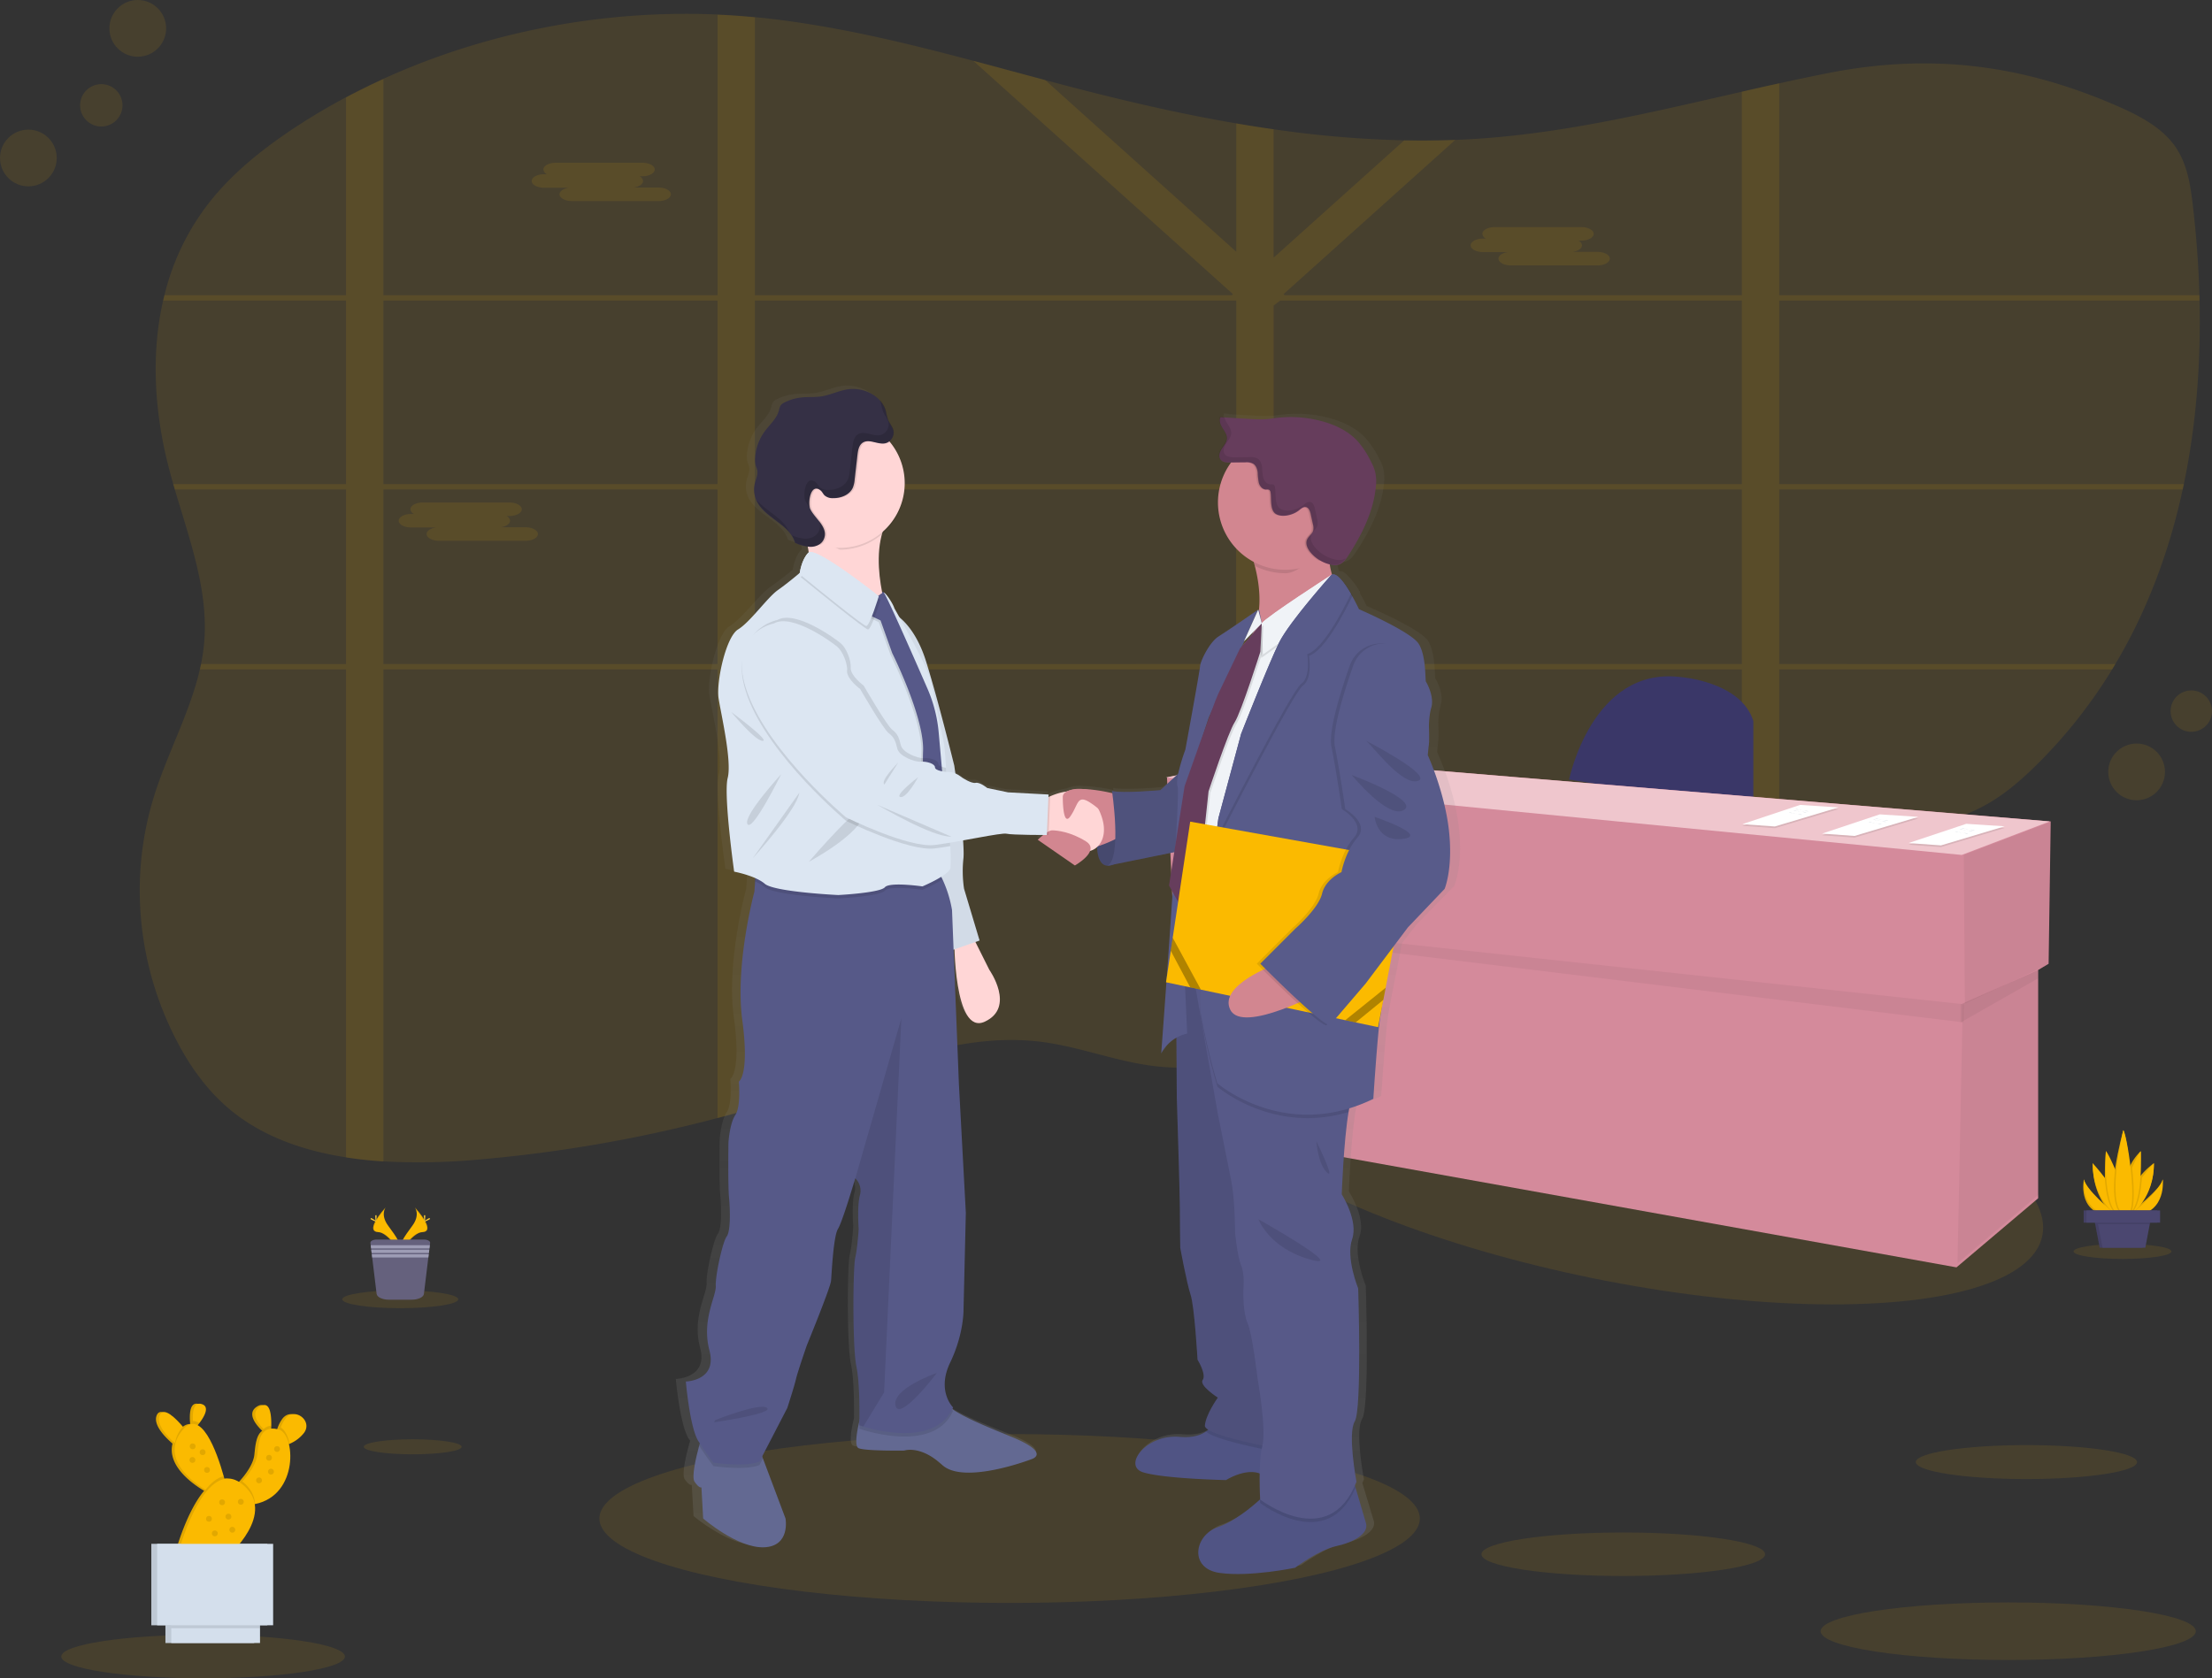 <svg id="44ab1b28-df60-43dd-96f3-344df6392e15" data-name="Layer 1" xmlns="http://www.w3.org/2000/svg" xmlns:xlink="http://www.w3.org/1999/xlink" width="1091.78" height="828.58" viewBox="0 0 1091.78 828.58"><rect x="0" y="0" width="1091.78" height="828.58" fill="#333333" stroke="none"/><defs><linearGradient id="c6e87aad-8151-4bb2-867f-5915ddeef7a8" x1="581.24" y1="811.56" x2="581.24" y2="226.06" gradientUnits="userSpaceOnUse"><stop offset="0" stop-color="gray" stop-opacity="0.25"/><stop offset="0.54" stop-color="gray" stop-opacity="0.12"/><stop offset="1" stop-color="gray" stop-opacity="0.1"/></linearGradient></defs><title>business deal</title><path d="M1132,274.72c-.19.89-.37,1.78-.58,2.66-6.56,30.25-17.28,59.4-33.22,86.17-.53.89-1.06,1.78-1.6,2.67a247.62,247.62,0,0,1-37.45,47.27c-7.94,7.84-16.6,15.29-26.9,20.66-14.43,7.54-31.3,10.6-47.88,13.1-17.22,2.61-34.68,4.79-52.09,7.14Q923,455.62,913.83,457c-16.82,2.49-33.52,5.37-49.82,9.19-20.15,4.71-39.68,10.88-58.13,19.56q-2.21,1-4.37,2.12c-1.44.72-2.89,1.45-4.31,2.19s-2.82,1.48-4.21,2.24c-.72.39-1.44.78-2.15,1.19s-1.41.77-2.1,1.17c-2.08,1.16-4.12,2.35-6.16,3.55l-.08.05c-1.35.79-2.68,1.6-4,2.41-7.54,4.58-14.92,9.36-22.3,14.17l-4.64,3-7.19,4.65c-1.4.91-2.83,1.82-4.24,2.72-1,.66-2,1.32-3.09,2-5.24,3.3-10.55,6.54-16,9.63-1.29.74-2.59,1.48-3.9,2.2a221.65,221.65,0,0,1-34.42,15.52l-.16.06a157,157,0,0,1-18.28,5.16c-3.57.78-7.15,1.42-10.77,1.91a115.46,115.46,0,0,1-29.2.41c-19.07-2.21-36.94-9.53-56-12-39.24-5-77.35,11.11-114.25,23.73q-13.61,4.65-27.42,8.71c-6.12,1.81-12.26,3.52-18.45,5.17A694.23,694.23,0,0,1,292.49,608a325.86,325.86,0,0,1-49.15,1.09c-6.23-.38-12.39-1-18.44-2-20.7-3.2-40-9.91-55.58-22.2-12.76-10.09-21.89-23.24-28.84-37a161.46,161.46,0,0,1-14.91-44.54c-.38-2.11-.72-4.23-1-6.35q-.75-5.44-1.12-10.94a156.59,156.59,0,0,1,6.88-57.85c6.6-20.92,17.6-41,22.44-62.08q.3-1.34.57-2.67a92.43,92.43,0,0,0,1.47-9.69c2.47-25.9-7-51.15-14.43-76.48-.26-.88-.52-1.77-.77-2.66q-1.2-4.22-2.3-8.43c-6.88-26.78-8.79-55.45-2.66-82.18.19-.89.42-1.78.64-2.66a120.32,120.32,0,0,1,22.62-46.33c11.48-14.4,26.55-26.39,42.65-36.92q11.77-7.7,24.34-14.39,9-4.8,18.44-9.09c50.45-23,108-34.23,164.91-31.75,3,.13,6,.29,9,.51s6.28.48,9.42.77C463.33,47.72,499,56.31,534.42,65.7c11.87,3.15,23.72,6.38,35.56,9.55,5.27,1.4,10.53,2.8,15.8,4.16,25.81,6.67,52,12.71,78.52,17.22q9.21,1.59,18.44,2.9A528.2,528.2,0,0,0,747.23,105q12.59.25,25.19-.22,6.36-.23,12.73-.69C829,101,871.38,90.66,913.83,81q9.21-2.1,18.45-4.14c8.08-1.78,16.16-3.5,24.28-5.09,50.53-9.93,95.57-4.22,142.55,16.27,10.68,4.65,21.35,10.27,27.89,19s8.18,19.45,9.4,29.8c1.73,14.74,2.86,29.67,3.29,44.68,0,.88,0,1.77.06,2.66C1140.43,214.5,1138.17,245.11,1132,274.72Z" transform="translate(-54.11 -35.71)" fill="#fbba00" opacity="0.1"/><path d="M796.82,363.55h-3.3v1.18l0,1.49h3.74Zm-37.43,0a.17.17,0,0,0,0,.07c-.09.73-.19,1.46-.29,2.2l0,.2,0,.2H787.7v-.16l2-2.51Zm-76.65,0V277.38h32.9c-.35-.23-.71-.47-1.08-.69l-.48-.31-.62-.38c-.36-.21-.72-.42-1.1-.62s-.61-.34-.93-.51l-.22-.12-.05,0H682.74V270l-.77.3-.81.38-.06,0-.17.09-.51.27-.51.27c-.5.27-1,.57-1.5.88l-.48.32-1,.64c-1.29.86-2.56,1.76-3.87,2.6-.33.21-.66.42-1,.61-.71.42-1.44.82-2.19,1.18-.32.16-.63.3-1,.43l-.54.21-.5.17h0a23.42,23.42,0,0,1-3.6.94v84.24H614.9c0,.1.07.18.1.28.27.8.54,1.59.8,2.39h48.5v92.36q.38,0,.75,0l.87.05,1.57.09L670,459l1.15.11,1.25.13h.19l2.21.27.47.06,1.07.15,1.53.22h0l3.67-.16h0l.5.09c.2,0,.41.06.62.1V366.22H759l0-.2,0-.2c.1-.74.2-1.47.29-2.2a.17.17,0,0,1,0-.07Zm114.08,0h-3.3v1.18l0,1.49h3.74Zm-39.49,0c-.12.89-.23,1.78-.35,2.67h31.89l2.17-2.67Zm-74.59,0V277.38h32.9c-.35-.23-.71-.47-1.08-.69l-.48-.31-.62-.38c-.36-.21-.72-.42-1.1-.62s-.61-.34-.93-.51l-.22-.12-.07,0h-28.4V270l-.77.3-.81.38-.06,0-.17.09-.51.27-.51.27c-.5.27-1,.57-1.5.88l-.48.32-1,.64c-1.29.86-2.56,1.76-3.87,2.6-.33.21-.66.42-1,.61-.71.42-1.44.82-2.19,1.18-.32.16-.63.3-1,.43l-.54.21-.5.17h0a23.42,23.42,0,0,1-3.6.94v84.24H614.9c0,.1.07.18.1.28.27.79.55,1.59.81,2.39H664.3v92.35l.75,0,.87.05,1.57.09L670,459l1.15.11,1.25.13h.19l2.21.27.47.06,1.07.15,1.53.22h0l3.67-.16h0l.5.09c.2,0,.41.06.62.1V366.22H757c.12-.89.23-1.78.35-2.67ZM932.28,184.11h207.47c0-.89,0-1.78-.06-2.66H932.28V76.83q-9.24,2-18.45,4.14V181.45H688.19l-.57-.51.86-.76h0l83.93-75.42q-12.6.48-25.19.22l-64.49,57.94V99.53q-9.24-1.31-18.44-2.9V160L570,75.25c-11.84-3.17-23.69-6.4-35.56-9.55L662.67,180.94l-.57.51H426.7V44.25q-4.71-.44-9.42-.77c-3-.22-6-.38-9-.51V181.45H243.34V74.72Q234,79,224.9,83.81v97.64H135.29c-.22.88-.45,1.77-.64,2.66H224.9v90.61H139.61c.25.89.51,1.78.77,2.66H224.9v86.17H153.34q-.27,1.33-.57,2.67H224.9V607.15c6,.93,12.21,1.58,18.44,2V366.22H408.25V587.75c6.19-1.65,12.33-3.36,18.45-5.17V366.22H664.3V559.77a157,157,0,0,0,18.28-5.16l.16-.06V366.22H913.83V457q9.2-1.35,18.45-2.59V366.22H1096.6c.54-.89,1.07-1.78,1.6-2.67H932.28V277.38h199.14c.21-.88.39-1.77.58-2.66H932.28Zm-688.94,0H408.25v90.61H243.34Zm0,179.44V277.38H408.25v86.17ZM426.7,184.11H664.3v90.61H426.7Zm0,179.44V277.38H664.3v86.17Zm487.13,0H682.74V277.38H913.83Zm0-88.83H682.74V186.54l3.24-2.43H913.83ZM759.39,363.55a.17.17,0,0,0,0,.07c-.09.73-.19,1.46-.29,2.2l0,.2,0,.2H787.7v-.16l2-2.51Zm37.43,0h-3.3v1.18l0,1.49h3.74Zm-114.08,0V277.38h32.9c-.35-.23-.71-.47-1.08-.69l-.48-.31-.62-.38c-.36-.21-.72-.42-1.1-.62s-.61-.34-.93-.51l-.22-.12-.05,0H682.74V270l-.77.3-.81.38-.06,0-.17.09-.51.27-.51.27c-.5.27-1,.57-1.5.88l-.48.32-1,.64c-1.29.86-2.56,1.76-3.87,2.6-.33.21-.66.42-1,.61-.71.42-1.44.82-2.19,1.18-.32.16-.63.3-1,.43l-.54.21-.5.17h0a23.42,23.42,0,0,1-3.6.94v84.24H614.9c0,.1.07.18.1.28.27.8.54,1.59.8,2.39h48.5v92.36q.38,0,.75,0l.87.05,1.57.09L670,459l1.15.11,1.25.13h.19l2.21.27.47.06,1.07.15,1.53.22h0l3.67-.16h0l.5.09c.2,0,.41.06.62.1V366.22H759l0-.2,0-.2c.1-.74.2-1.47.29-2.2a.17.17,0,0,1,0-.07Z" transform="translate(-54.11 -35.71)" fill="#fbba00" opacity="0.1"/><path d="M322.63,121.73h1.43a2.9,2.9,0,0,1-1.75-2.33h0c0-1.84,2.75-3.34,6.11-3.34h42.76c3.36,0,6.1,1.5,6.1,3.34h0c0,1.83-2.74,3.34-6.1,3.34h-1.43a2.87,2.87,0,0,1,1.75,2.32c0,1.57-2,2.89-4.67,3.24h12.31c3.35,0,6.1,1.5,6.1,3.34s-2.75,3.34-6.1,3.34H336.37c-3.35,0-6.1-1.51-6.1-3.34,0-1.57,2-2.88,4.67-3.24H322.63c-3.36,0-6.1-1.5-6.1-3.34S319.27,121.73,322.63,121.73Z" transform="translate(-54.11 -35.71)" fill="#fbba00" opacity="0.1"/><path d="M786.07,153.5h1.43a2.9,2.9,0,0,1-1.74-2.33h0c0-1.84,2.74-3.34,6.1-3.34h42.76c3.36,0,6.11,1.5,6.11,3.34h0c0,1.83-2.75,3.33-6.11,3.33H833.2a2.9,2.9,0,0,1,1.74,2.33c0,1.57-2,2.89-4.67,3.24h12.31c3.36,0,6.1,1.5,6.1,3.34s-2.74,3.34-6.1,3.34H799.82c-3.36,0-6.11-1.51-6.11-3.34,0-1.57,2-2.89,4.67-3.24H786.07c-3.35,0-6.1-1.5-6.1-3.34S782.72,153.5,786.07,153.5Z" transform="translate(-54.11 -35.71)" fill="#fbba00" opacity="0.1"/><path d="M257,289.46h1.42a2.89,2.89,0,0,1-1.74-2.33h0c0-1.83,2.75-3.34,6.1-3.34h42.77c3.35,0,6.1,1.51,6.1,3.34h0c0,1.84-2.75,3.34-6.1,3.34h-1.43a2.86,2.86,0,0,1,1.74,2.32c0,1.57-2,2.89-4.67,3.24h12.31c3.36,0,6.11,1.51,6.11,3.34s-2.75,3.34-6.11,3.34H270.78c-3.36,0-6.1-1.5-6.1-3.34,0-1.56,2-2.88,4.67-3.24H257c-3.36,0-6.11-1.5-6.11-3.34S253.68,289.46,257,289.46Z" transform="translate(-54.11 -35.71)" fill="#fbba00" opacity="0.1"/><ellipse cx="852.65" cy="602.96" rx="64.96" ry="213.77" transform="translate(37.13 1281.96) rotate(-78.45)" fill="#fbba00" opacity="0.1"/><path d="M828.56,420.59s11.37-55.81,54.78-50.64c0,0,30,2.06,36.17,21.7v43.41Z" transform="translate(-54.11 -35.71)" fill="#3a3768"/><polygon points="1012.18 405.56 625.61 373.51 576 383.85 579.1 453.1 582.48 453.51 586.33 557.5 965.66 625.71 1005.98 591.6 1005.98 478.87 1011.14 475.84 1012.18 405.56" fill="#d48a9b"/><polygon points="1012.7 405.56 1011.66 475.84 969.8 495.48 969.28 422.09 1012.7 405.56" opacity="0.05"/><polygon points="1005.98 478.94 1006.49 589.54 966.18 623.65 968.77 495.48 1005.98 478.94" opacity="0.05"/><polygon points="583 457.65 969.08 504.76 969.28 495.82 582.71 454.13 583 457.65" opacity="0.05"/><polygon points="1005.98 483 1005.98 478.94 967.73 495.82 967.73 504.78 1005.98 483" opacity="0.05"/><polygon points="575.48 383.85 625.09 373.51 1011.66 405.56 968.25 422.09 575.48 383.85" fill="#efc6cd"/><polygon points="970.48 407.55 989.45 408.79 958.01 418.2 942 417.05 970.48 407.55" opacity="0.1"/><polygon points="970.48 406.72 989.45 407.96 958.01 417.38 942 416.22 970.48 406.72" fill="#fff"/><path d="M1022.32,444.56c.75-.32,1.54.29,2.34.44.46.09.93,0,1.39.09.93.12,1.85.74,2.74.43" transform="translate(-54.11 -35.71)" fill="#d3dae1"/><path d="M1021.34,445.13c.74-.32,1.54.28,2.34.44.46.08.93,0,1.39.08.93.13,1.85.75,2.74.44" transform="translate(-54.11 -35.71)" fill="#d3dae1"/><path d="M1019.08,446.27c.75-.32,1.55.28,2.35.43.45.09.93,0,1.38.09.94.13,1.86.75,2.74.43" transform="translate(-54.11 -35.71)" fill="#d3dae1"/><polygon points="888.48 398.21 907.45 399.46 876.01 408.87 860 407.71 888.48 398.21" opacity="0.1"/><polygon points="888.48 397.39 907.45 398.63 876.01 408.04 860 406.89 888.48 397.39" fill="#fff"/><path d="M940.32,435.23c.75-.32,1.54.28,2.34.44.46.08.93,0,1.39.08.93.13,1.85.75,2.74.44" transform="translate(-54.11 -35.71)" fill="#d3dae1"/><path d="M939.34,435.8c.74-.32,1.54.28,2.34.43.46.09.93,0,1.39.09.93.13,1.85.75,2.74.43" transform="translate(-54.11 -35.71)" fill="#d3dae1"/><path d="M937.08,436.93c.75-.32,1.55.29,2.35.44.45.09.93,0,1.38.09.94.12,1.86.75,2.74.43" transform="translate(-54.11 -35.71)" fill="#d3dae1"/><polygon points="927.81 402.88 946.79 404.12 915.35 413.54 899.33 412.38 927.81 402.88" opacity="0.1"/><polygon points="927.81 402.06 946.79 403.3 915.35 412.71 899.33 411.55 927.81 402.06" fill="#fff"/><path d="M979.65,439.9c.75-.32,1.55.28,2.35.43.45.09.92,0,1.38.09.93.12,1.86.75,2.74.43" transform="translate(-54.11 -35.71)" fill="#d3dae1"/><path d="M978.67,440.46c.75-.32,1.55.29,2.35.44.45.09.92,0,1.38.09.93.12,1.86.75,2.74.43" transform="translate(-54.11 -35.71)" fill="#d3dae1"/><path d="M976.42,441.6c.74-.32,1.54.28,2.34.44.46.08.93,0,1.39.08.93.13,1.85.75,2.74.44" transform="translate(-54.11 -35.71)" fill="#d3dae1"/><ellipse cx="498.32" cy="749.7" rx="202.48" ry="41.68" fill="#fbba00" opacity="0.1"/><path d="M774.16,444.09C772,425.11,763.45,407,763.45,407l.65-6.4s.14-3.2-.07-8a36.4,36.4,0,0,1,1.17-8.88c1.75-5.55-2.19-12.37-2.63-13s.22-12.8-3.72-18.77-30.18-17.07-30.18-17.07-1.41-2.95-3.4-6.4l.18-.35a37.6,37.6,0,0,0-6-8.09c-1.61-1.72-3.16-2.7-4.41-2.22a36,36,0,0,1-1.16-5.07c.26.07.53.14.79.19a8.16,8.16,0,0,0,3.3.08c2.44-.55,4.06-2.74,5.42-4.8,6.78-10.3,12.62-21.6,13.81-33.79a21.48,21.48,0,0,0-.35-7.46,25.17,25.17,0,0,0-2.34-5.45,43.8,43.8,0,0,0-6.6-9.73c-4.67-4.92-11.11-7.93-17.73-9.71a61.38,61.38,0,0,0-22.9-1.71c-2,.23-4,.56-6,.69a62.32,62.32,0,0,1-7.61-.13l-13.09-.76-.06-.2-2.18-.13c-.86,1.71,0,3.74,1.07,5.34s2.3,3.27,2.21,5.16-1.46,3.41-2.53,5-1.88,3.67-.81,5.23a3,3,0,0,0,.53.58c1.13,1.17,3.1,1.3,4.81,1.28h.3a32.57,32.57,0,0,0-6.63,19.72,33.16,33.16,0,0,0,18.09,29.38c.19.65.38,1.32.56,2a61.26,61.26,0,0,1,2.1,21.62l-.23.5-.14-.53s-15.42,10.46-20,13.23-9.18,12.16-9.4,14.72-7.44,41.17-7.44,41.17a94.59,94.59,0,0,0-3.62,11.92L628,424.25s-19,1.71-24.5.43l.16,1.06a83.09,83.09,0,0,0-14.76-2,15.65,15.65,0,0,0-8,1.07l-.19.09-.15.07a31.7,31.7,0,0,0-8.4,2.36c-.32.13-.61.26-.89.39l.06-1.31-20.56-1.06-10.5-2.13s-3.72-3-5.91-2.56-6.78-2.56-6.78-2.56A18.33,18.33,0,0,0,524.2,416c-.35-2.42-.57-3.89-.57-3.89s-8.17-32.42-14.29-51.48c-4.1-12.73-10-19-13.48-21.73-1.55-2.7-2.57-4.44-2.57-4.44-.67-2.34-4.35-7.61-5.29-7.74-.15-.24-.26-.36-.32-.36a1.17,1.17,0,0,0-.59.09c-1.72-8.56-2.72-19.29-.09-28.64a31.61,31.61,0,0,0,11.54-24.36c0-.14,0-.28,0-.42s0-.29,0-.43a31.47,31.47,0,0,0-7.43-20.3l-.34-.38a2.65,2.65,0,0,0,.26-.21,5.36,5.36,0,0,0,1.89-5.16c-.45-1.92-1.95-3.43-2.72-5.25a34,34,0,0,1-1.11-4.28,13.2,13.2,0,0,0-3.15-5.49l.15.4c-3.92-4.41-10.66-6.6-16.73-5.62-4.51.72-8.71,2.82-13.24,3.47-3.25.46-6.56.16-9.83.49a25.51,25.51,0,0,0-8.72,2.52,5,5,0,0,0-1.85,1.36,7.32,7.32,0,0,0-.92,2.57c-1.11,4.05-4.63,6.94-7.18,10.32a24.15,24.15,0,0,0-4.84,13.34,10.44,10.44,0,0,0,.35,3.65c.22.71.56,1.38.72,2.1.5,2.2-.65,4.39-1.21,6.57a12.79,12.79,0,0,0,.71,8.34c3.95,8.84,16.92,11.79,19.62,21.07a25.81,25.81,0,0,0,6.49,2c.18.92.34,1.85.47,2.79a.75.75,0,0,0-.17.1c-3.5,3.41-4.37,10-4.37,10l-.42.34c-1.43,1.18-6.32,5.14-10.74,8.19-5.25,3.63-14,15.79-20.12,19.42s-11.16,26-9.84,34.13,6.78,30.93,4.59,39.25,3.28,46.29,3.28,46.29a55.91,55.91,0,0,1,10.72,3.18l-.11,1.66-.33,5s-9.91,35.84-6.12,63.43-1.75,30.43-1.75,30.43,1.16,12.23-1.75,16.5-3.5,13.65-3.5,13.65-.29,21.05.29,27,.87,16.79-1.17,19.35-5.83,19.33-5.54,24.45-7.29,16.79-3.21,31.86-12,15.36-12,15.36,2.05,23,6.42,29.58l.64.94c-.11.38-.22.78-.34,1.21-1.65,6-3.91,15.47-2.34,17.76,2.33,3.42,3.5,2.84,3.5,2.84l.87,15.36s17.5,14.79,30.92,14.23,10.79-14.23,10.79-14.23l-11.43-29.64-.39-1,12.7-24s3.5-10.52,4.37-14.22S449,698.51,449,698.51s12-28.44,12.25-31.86,1.17-21.89,3.5-25.6,8.75-25,8.75-25l.16.14a8.43,8.43,0,0,1,2.18,8.39c-1.47,5.4-.59,16.49-.59,16.49s-.58,9.39-1.75,14.23-1.45,44.37.59,53.75c1.63,7.51,1.58,21.57,1.5,26.89-1.37,5.65-2.57,12.67-.34,13.5,3.8,1.43,23.05,1.14,23.05,1.14s8.16-2.85,19.25,7.11,45.2-2.84,45.2-2.84,10.5-2.85-10.21-11.09c-14.45-5.75-23.78-9.58-29.88-13.68.14-.27.29-.54.42-.83,0,0-8.46-8-1.46-22.18s6.71-26.17,6.71-26.17l1.17-47.79L526,569.67l-2.71-66.58.48-.16c.46,12.24,2.85,41.38,15.36,35.73,15.75-7.11,2.33-25.6,2.33-25.6l-7.07-13.78,2.11-.72L528.59,473a57.65,57.65,0,0,1-.3-15.07,59.71,59.71,0,0,0-.18-8.8c10.36-1.81,20.28-3.73,22.06-3.29,2.1.51,13.85.61,18.47.63-1.51,1.18-2.72,2.35-2.72,2.35l18.81,12.66s6.38-3.49,7.71-7.19a8.3,8.3,0,0,0,3.52-1.88c.2,4.37,1.36,9.1,5.4,9.21a7,7,0,0,0,2.94-.58l30.76-6.09-2.64,16.49,1.84,3.27c-.93,13.91-2,28.68-2.94,41.67l-.43,2.84.22.05c-1.46,20-2.63,35.15-2.63,35.15a18.43,18.43,0,0,1,7.67-7.71l.2,29.68s1.54,46.93,1.54,53.33.21,20.69.21,20.69,3.29,17.49,5.25,23.25,3.5,32,3.5,32,4.6,7.25,2.63,10,7.66,8.74,7.66,8.74-6.13,8.32-6.57,13.87c-.05.64.58,1.32,1.72,2-.36.29-.73.58-1.14.86-2.84,1.9-7,3.22-13.26,2.68-17.07-1.5-29.1,14.29-18.6,17.49s42,3.84,42,3.84,9.54-5.95,17-3.27c-.11,6.26.2,12,.25,12.76l-.09.07c-4.46,4-13,10.88-21.34,13.69-12,4.05-14.66,20.48.87,22.61s38.28-2.56,38.28-2.56,11.81-8.74,20.78-10.66,16.63-6.19,15.1-11.31c-1-3.27-3.57-11.84-5.31-17.6q-.15-.52-.3-1c.27-.6.54-1.22.79-1.86,0,0-4.59-23.89-.87-29.86s1.75-65.71,1.75-65.71-6.35-15.14-3.06-24.31-5.25-22.19-5.25-22.19.93-26.09,3.43-40.63q.17-.93.33-1.8a81.92,81.92,0,0,0,12.2-4.71s2.19-32.86,3.5-40.32c.13-.7.31-1.83.53-3.3l1-5.27h0l1.18-6h0l4-20.45,7.22-9.34,18.6-19S776.35,463.08,774.16,444.09ZM487.32,326.76l-.14.1a1.74,1.74,0,0,1-.05-.22A.9.9,0,0,0,487.32,326.76Zm183.77,23.29-.72,1.57L673,349l-3.57,4,1.2-2.52Zm-17.76,36.7c-.69,1.83-1.43,3.81-2.2,5.87l1.41-4.21Z" transform="translate(-54.11 -35.71)" fill="url(#c6e87aad-8151-4bb2-867f-5915ddeef7a8)"/><path d="M595.94,446.58s-2.45,16.31,4.9,16.52,12.26-12.58,12.26-12.58l-3-10.23Z" transform="translate(-54.11 -35.71)" fill="#585b8a"/><path d="M595.94,446.58s-2.45,16.31,4.9,16.52,12.26-12.58,12.26-12.58l-3-10.23Z" transform="translate(-54.11 -35.71)" opacity="0.2"/><path d="M431.31,799.62c-13.08.57-30.14-14.21-30.14-14.21l-.85-15.35s-1.13.57-3.41-2.84c-1.53-2.29.67-11.78,2.28-17.75.78-2.92,1.42-5,1.42-5l28.7,7.68,1.37,3.63,11.14,29.62S444.38,799.05,431.31,799.62Z" transform="translate(-54.11 -35.71)" fill="#636992"/><path d="M563.18,756.14s-33.25,12.79-44,2.84-18.76-7.11-18.76-7.11-18.76.29-22.46-1.14c-2.18-.83-1-7.94.36-13.6.92-3.91,1.92-7.14,1.92-7.14s32.68-11.09,37.8-4.27a24.51,24.51,0,0,0,5.45,5.2c5.92,4.28,15.17,8.16,29.8,14.13C573.41,753.29,563.18,756.14,563.18,756.14Z" transform="translate(-54.11 -35.71)" fill="#636992"/><path d="M533.34,496.35l9.09,18.19s13.08,18.48-2.27,25.58S525.1,499.2,525.1,499.2Z" transform="translate(-54.11 -35.71)" fill="#ffd6d6"/><path d="M495.25,338.61s9.95,4.55,15.92,23.59,13.93,51.45,13.93,51.45,5.4,36.66,4.54,45.76a59,59,0,0,0,.29,15.06l7.67,25.58-15.35,5.4-23.59-90.38Z" transform="translate(-54.11 -35.71)" fill="#dce6f2"/><path d="M495.25,338.61s9.95,4.55,15.92,23.59,13.93,51.45,13.93,51.45,5.4,36.66,4.54,45.76a59,59,0,0,0,.29,15.06l7.67,25.58-15.35,5.4-23.59-90.38Z" transform="translate(-54.11 -35.71)" opacity="0.05"/><path d="M429.31,752.16l1.37,3.63L429,759c-6.54,2.84-22.74.57-22.74.57s-3-3.81-7.1-10.08c.78-2.92,1.42-5,1.42-5Z" transform="translate(-54.11 -35.71)" opacity="0.1"/><path d="M524.53,732.26c-8.29,18.78-36.47,11.81-44.3,9.46-1.29-.39-2-.65-2-.65s.05-1.53.07-3.94c.92-3.91,1.92-7.14,1.92-7.14s32.68-11.09,37.8-4.27a24.51,24.51,0,0,0,5.45,5.2A9.64,9.64,0,0,0,524.53,732.26Z" transform="translate(-54.11 -35.71)" opacity="0.1"/><path d="M523.1,708.39c-6.82,14.2,1.43,22.17,1.43,22.17-8.29,18.77-36.47,11.81-44.3,9.45-1.29-.38-2-.64-2-.64s.57-19.62-1.42-29-1.71-48.88-.57-53.71,1.7-14.22,1.7-14.22-.85-11.08.57-16.48a8.51,8.51,0,0,0-2.12-8.38l-.15-.15s-6.25,21.32-8.53,25-3.12,22.17-3.41,25.58-11.94,31.84-11.94,31.84-4.54,13.07-5.39,16.76-4.27,14.22-4.27,14.22L429,757.27c-6.54,2.84-22.74.57-22.74.57s-3.12-4-7.39-10.52-6.25-29.55-6.25-29.55,15.63-.29,11.65-15.35,3.41-26.72,3.13-31.84,3.41-21.88,5.4-24.44,1.7-13.36,1.13-19.33-.28-27-.28-27,.57-9.38,3.41-13.64,1.71-16.49,1.71-16.49,5.39-2.84,1.7-30.41,6-63.38,6-63.38l.33-5,.52-8.1s81.29-5.12,87.83,1.13a21.56,21.56,0,0,1,4.15,5.95A59.2,59.2,0,0,1,524,485l3.41,86.12,3.41,63.38-1.14,47.75S529.93,694.17,523.1,708.39Z" transform="translate(-54.11 -35.71)" fill="#565988"/><path d="M499,538.42l-8.53,184.74L480.23,740c-1.29-.38-2-.64-2-.64s.57-19.62-1.42-29-1.71-48.88-.57-53.71,1.7-14.22,1.7-14.22-.85-11.08.57-16.48a8.51,8.51,0,0,0-2.12-8.38l.14-1Z" transform="translate(-54.11 -35.71)" opacity="0.1"/><path d="M407.14,736.81s22.17-8.81,25.58-6-26.14,7.1-26.14,7.1Z" transform="translate(-54.11 -35.71)" opacity="0.1"/><path d="M516.57,713.5c-.85.29-22.45,8-20.46,16.2S516.57,713.5,516.57,713.5Z" transform="translate(-54.11 -35.71)" opacity="0.1"/><path d="M449.07,293s7.24,17.48,3.41,26.44,41.35,24.3,41.35,24.3-13.21-34.11-.42-53.3S449.07,293,449.07,293Z" transform="translate(-54.11 -35.71)" fill="#ffd6d6"/><path d="M713.61,799.05c-8.74,1.92-20.25,10.66-20.25,10.66s-22.17,4.69-37.31,2.56-12.57-18.55-.85-22.6c8.13-2.8,16.46-9.71,20.81-13.67,1.92-1.77,3.06-3,3.06-3l42.43-8.53s.69,2.37,1.65,5.64c1.7,5.77,4.21,14.33,5.17,17.59C729.81,792.87,722.35,797.13,713.61,799.05Z" transform="translate(-54.11 -35.71)" fill="#505484"/><path d="M702.74,766.22s-17.91,1.92-25.37-2.34-18.12,2.56-18.12,2.56-30.7-.64-40.93-3.84,1.49-19,18.12-17.48c6.06.55,10.16-.78,12.93-2.68A13.62,13.62,0,0,0,655,734l36,2.13,5,12.76Z" transform="translate(-54.11 -35.71)" fill="#505484"/><path d="M696.55,754.71s-41.84-6.84-47.18-12.27A13.62,13.62,0,0,0,655,734l36,2.13,5,12.76Z" transform="translate(-54.11 -35.71)" opacity="0.1"/><path d="M634.52,515.33l.43,62.45s1.49,46.9,1.49,53.3.21,20.67.21,20.67,3.2,17.48,5.12,23.24,3.41,32,3.41,32,4.48,7.25,2.56,10,7.46,8.74,7.46,8.74-6,8.32-6.39,13.86S696.55,753,696.55,753L677.8,560.73l-14.93-48.17Z" transform="translate(-54.11 -35.71)" fill="#575988"/><path d="M634.52,515.33l.43,62.45s1.49,46.9,1.49,53.3.21,20.67.21,20.67,3.2,17.48,5.12,23.24,3.41,32,3.41,32,4.48,7.25,2.56,10,7.46,8.74,7.46,8.74-6,8.32-6.39,13.86S696.55,753,696.55,753L677.8,560.73l-14.93-48.17Z" transform="translate(-54.11 -35.71)" opacity="0.1"/><path d="M723.15,770.16c-13.93,33.21-47.06,7.58-47.06,7.58s0-.64-.08-1.74c1.92-1.77,3.06-3,3.06-3l42.43-8.53S722.19,766.89,723.15,770.16Z" transform="translate(-54.11 -35.71)" opacity="0.1"/><path d="M723.63,767.29c-13.65,35-47.54,8.74-47.54,8.74s-1.07-18.12,1.07-26.43-2.35-33.26-2.35-33.26-2.56-22.17-4.9-27.28-2.13-15.35-2.13-16.2.85-7.68-1.07-12.37-3-16.2-3-16.2,0-16.2-1.92-25.79l-6.61-33-11.94-67.58,3.73-.64,66.83-11.72s12.58,64,8.31,70.56c-.92,1.44-1.73,4.59-2.4,8.65-2.44,14.52-3.35,40.59-3.35,40.59s8.31,13,5.12,22.17,3,24.3,3,24.3,1.92,59.69-1.71,65.66S723.63,767.29,723.63,767.29Z" transform="translate(-54.11 -35.71)" fill="#575988"/><path d="M717.23,330.94s-60.54,42.63-46.9,21.31c7.35-11.48,6-26.1,3.12-37.14a87.64,87.64,0,0,0-6-16.29s51.44-21.88,44.62-2.27a36.74,36.74,0,0,0-2,14.24A38,38,0,0,0,717.23,330.94Z" transform="translate(-54.11 -35.71)" fill="#d28690"/><path d="M608.23,428.57s-25.58-7.39-29.84-.14,1.28,23.16,9,25.72,25.44-8.67,25.44-8.67Z" transform="translate(-54.11 -35.71)" fill="#d28690"/><path d="M637.51,416l-10.66,9.81s-18.55,1.7-23.88.42c0,0,4.91,32.83-2.13,36.88l43.06-8.74Z" transform="translate(-54.11 -35.71)" fill="#585b8a"/><path d="M637.51,416l-10.66,9.81s-18.55,1.7-23.88.42c0,0,4.91,32.83-2.13,36.88l43.06-8.74Z" transform="translate(-54.11 -35.71)" opacity="0.1"/><path d="M500.65,275.09a32,32,0,0,1-32,32c-16.42-7.89-32-14.31-32-32a32,32,0,1,1,63.95,0Z" transform="translate(-54.11 -35.71)" opacity="0.1"/><path d="M500.65,274.23A31.94,31.94,0,1,1,493.41,254,32,32,0,0,1,500.65,274.23Z" transform="translate(-54.11 -35.71)" fill="#ffd6d6"/><path d="M519.3,469.9a72.32,72.32,0,0,1-9.91,5.14s-16.2-2.35-18.54.42-23,3.84-23,3.84-31.55-1.49-36.24-5.54a19.2,19.2,0,0,0-4.79-2.84l.52-8.1s81.29-5.12,87.83,1.13A21.56,21.56,0,0,1,519.3,469.9Z" transform="translate(-54.11 -35.71)" opacity="0.1"/><path d="M523.25,464.17c-.64,3.62-13.86,9.16-13.86,9.16s-16.2-2.34-18.54.43-23,3.84-23,3.84-31.55-1.5-36.24-5.55-15.14-6-15.14-6-5.33-37.94-3.19-46.25-3.2-31.13-4.48-39.23,3.62-30.48,9.59-34.1,14.5-15.78,19.61-19.4c4.31-3.05,9.07-7,10.46-8.19l.41-.34s.86-6.61,4.27-10,34.74,21.53,34.74,21.53.22,1.92,2.35-1.7c.48-.81,4.61,5.15,5.33,7.67,0,0,17.05,29.85,18.12,36s5.54,26.22,6.39,31.12c.22,1.26.58,5.68,1,11.6.08,1.16.15,2.39.24,3.67.63,9.82,1.31,22.36,1.72,31.84,0,1.08.09,2.12.12,3.12A106.15,106.15,0,0,1,523.25,464.17Z" transform="translate(-54.11 -35.71)" fill="#dce6f2"/><path d="M415,387.21s11.72,14.28,15.56,14.28S415,387.21,415,387.21Z" transform="translate(-54.11 -35.71)" opacity="0.1"/><path d="M439.69,417.91s-19.19,20.89-16.63,24.73S439.69,417.91,439.69,417.91Z" transform="translate(-54.11 -35.71)" opacity="0.1"/><path d="M425.62,459.48s22-24.09,23-32.4Z" transform="translate(-54.11 -35.71)" opacity="0.1"/><path d="M453.33,461.18s25.37-13.43,27.5-24.09S453.33,461.18,453.33,461.18Z" transform="translate(-54.11 -35.71)" opacity="0.1"/><path d="M485.52,331.58,482,340.1l5.86,2.77,5.76,16.1s15.88,31.76,15.24,48.28,2.88,41.35,2.88,41.35l9.16-1.7-4.32-48.59A70.09,70.09,0,0,0,511,376.5c-7.32-16.76-20.94-47.7-21.8-47.7-1.17,0-.35.43-.35.43Z" transform="translate(-54.11 -35.71)" opacity="0.1"/><path d="M486.37,330.72l-3.52,8.53,5.87,2.77,5.75,16.1s15.88,31.76,15.24,48.28,2.88,41.35,2.88,41.35l9.17-1.7-4.33-48.59a69.82,69.82,0,0,0-5.57-21.81c-7.32-16.77-20.94-47.7-21.79-47.7-1.18,0-.36.43-.36.43Z" transform="translate(-54.11 -35.71)" fill="#575989"/><path d="M590.18,456c-4.46-.34-15.16-5.75-19.41-8l-1.8-1,.22-16.51a29,29,0,0,1,3.26-1.65c5.68-2.48,17.33-5.85,23.17,5C603.5,448.39,595.83,456.38,590.18,456Z" transform="translate(-54.11 -35.71)" fill="#ffd6d6"/><path d="M493.41,254a4.73,4.73,0,0,1-1.49.61c-3.71.81-7.93-2.38-11.11-.33-1.94,1.26-2.39,3.87-2.65,6.17q-.68,6-1.36,11.92a14.71,14.71,0,0,1-.88,4.11c-1.57,3.59-5.88,5.28-9.81,5.22a5.85,5.85,0,0,1-4.23-1.4c-.69-.7-1.06-1.68-1.82-2.32-5-4.19-6.52,6.08-5.2,9,2.12,4.77,9.65,9.37,6.49,15.43a5.78,5.78,0,0,1-2.32,2.33A32,32,0,1,1,493.41,254Z" transform="translate(-54.11 -35.71)" opacity="0.1"/><path d="M459.21,277.94c.75.63,1.13,1.61,1.82,2.31a5.86,5.86,0,0,0,4.23,1.4c3.93.06,8.24-1.62,9.8-5.23a14.24,14.24,0,0,0,.89-4.1l1.36-11.92c.26-2.3.7-4.91,2.65-6.17,3.18-2,7.4,1.14,11.11.33a5.43,5.43,0,0,0,4-6.26c-.43-1.91-1.89-3.42-2.64-5.24a34.24,34.24,0,0,1-1.09-4.27c-2.07-7.76-11.18-12.12-19.1-10.82-4.4.73-8.49,2.83-12.9,3.47-3.16.46-6.39.16-9.58.5a24.18,24.18,0,0,0-8.5,2.51,4.94,4.94,0,0,0-1.8,1.36,7.51,7.51,0,0,0-.9,2.56c-1.07,4-4.51,6.95-7,10.32A24.59,24.59,0,0,0,426.82,262a10.67,10.67,0,0,0,.34,3.65c.21.7.54,1.38.7,2.1.49,2.19-.63,4.38-1.18,6.56a13.12,13.12,0,0,0,.7,8.34c3.84,8.83,16.49,11.78,19.12,21.05a21,21,0,0,0,7.44,2c2.58.05,5.36-1.06,6.56-3.35,3.15-6-4.37-10.66-6.49-15.42C452.68,284,454.17,273.74,459.21,277.94Z" transform="translate(-54.11 -35.71)" fill="#353045"/><path d="M712.12,296.55a36.74,36.74,0,0,0-2,14.24c-1.54,1.31-3.22-2.61-5-1.6-4.88,2.82-10.52,9.53-16.56,9.53a33.17,33.17,0,0,1-15.07-3.61,87.64,87.64,0,0,0-6-16.29S718.94,276.94,712.12,296.55Z" transform="translate(-54.11 -35.71)" opacity="0.1"/><path d="M721.78,283.76a33.26,33.26,0,1,1-33.26-33.26A33.25,33.25,0,0,1,721.78,283.76Z" transform="translate(-54.11 -35.71)" fill="#d28690"/><path d="M720.36,338.33s-6.26,6.82-7.11,7.38-19,77-19.32,77.89-21.61,69.91-21.61,69.91l-34.11,16.77,2.85-84.42,25-69.62s8.25-9.38,10.8-12.79,34.39-23.88,34.39-23.88l5.44,11.21Z" transform="translate(-54.11 -35.71)" fill="#f0f3f7"/><path d="M715.85,332.49l-39.22,28.08L676,345.15c2.56-3.41,34.39-23.87,34.39-23.87Z" transform="translate(-54.11 -35.71)" opacity="0.1"/><path d="M716.7,330.78l-39.22,28.08-.61-15.41c2.56-3.42,34.39-23.88,34.39-23.88Z" transform="translate(-54.11 -35.71)" fill="#f0f3f7"/><path d="M675.56,336.59l1.31,6.86-8.77,8.91,7-15.67s-15,10.45-19.5,13.22-9,12.15-9.17,14.71-7.25,41.14-7.25,41.14-5.33,14.28-3.83,18.33-8.1,131.74-8.1,131.74A19,19,0,0,1,640.07,546l-3.42-75.46s4.16-50.2,4.37-50.84,9.7-29.74,9.7-29.74Z" transform="translate(-54.11 -35.71)" fill="#585b8a"/><path d="M677.73,344.3l-.68,14s-9.49,29.95-12.68,34.85-12.9,34.11-12.9,34.11L646,478l-9.38,4.27L632,473.76l7.68-49s14.49-41.35,16.63-45.62L667,356.62Z" transform="translate(-54.11 -35.71)" opacity="0.1"/><path d="M676.87,343.45l-.67,14s-9.49,29.95-12.69,34.85-12.89,34.11-12.89,34.11l-5.44,50.73-9.38,4.26-4.69-8.52,7.68-49s14.49-41.36,16.62-45.62l10.77-22.49Z" transform="translate(-54.11 -35.71)" fill="#663d5c"/><path d="M566.31,450.31,584.64,463s12.93-7.25,5.4-11.94-14.21-5.4-16.63-5.4S566.31,450.31,566.31,450.31Z" transform="translate(-54.11 -35.71)" fill="#d28690"/><path d="M580,426.85a2.82,2.82,0,0,0-1.33,2.41c0,3.89.44,14.19,3.7,9.54,4-5.69,3.27-10.8,9.38-7.11a36,36,0,0,1,9.8,9l-1.7-12.22S587.29,422.27,580,426.85Z" transform="translate(-54.11 -35.71)" fill="#d28690"/><path d="M722.13,576.08c-.92,1.44-1.73,4.59-2.4,8.65C682.35,595.94,655,572.24,655,572.24a326.27,326.27,0,0,1-8.1-34.1c-.67-3.94-.52-11.58.1-20.9l66.83-11.72S726.4,569.47,722.13,576.08Z" transform="translate(-54.11 -35.71)" opacity="0.1"/><path d="M760.5,385.29c-1.7,5.55-1.06,16.84-1.06,16.84l-15.35,72.48s-7.46,55.85-8.74,63.31-3.41,40.29-3.41,40.29c-43.49,21.32-77-7.67-77-7.67a326.8,326.8,0,0,1-8.1-34.11c-2.14-12.66,4.16-63.38,7.14-85.91.89-6.67,1.49-10.87,1.49-10.87l11.19-41.57s13.75-35.07,18.87-45.3,25.68-33.21,25.68-33.21c2.55-1.62,6.63,4.1,9.66,9.31,2.29,3.94,4,7.6,4,7.6s25.58,11.08,29.41,17,3.2,18.12,3.63,18.76S762.21,379.75,760.5,385.29Z" transform="translate(-54.11 -35.71)" fill="#585b8a"/><path d="M700.18,359.5s1.92,11.3-3,14.71c-4.75,3.3-40.11,72.83-42.31,77.17.89-6.68,1.49-10.88,1.49-10.88l11.19-41.56s13.76-35.07,18.87-45.31,25.69-33.21,25.69-33.21c2.55-1.62,6.62,4.1,9.65,9.31C717.19,339.22,707.66,357.16,700.18,359.5Z" transform="translate(-54.11 -35.71)" opacity="0.1"/><path d="M699.33,358.65s1.91,11.3-3,14.71S656.23,446.18,654,450.52c.89-6.67,1.49-10.87,1.49-10.87l11.19-41.57s13.75-35.07,18.87-45.3,25.68-33.21,25.68-33.21c2.55-1.62,6.63,4.1,9.66,9.31C716.34,338.36,706.8,356.31,699.33,358.65Z" transform="translate(-54.11 -35.71)" fill="#585b8a"/><polygon points="695.95 425.05 683.92 487.64 683.92 487.65 682.77 493.64 682.77 493.65 680.18 507.12 669.13 504.78 663.98 503.69 592.71 488.59 587.47 487.48 575.51 484.95 577.85 469.41 578.82 462.95 587.45 405.65 695.95 425.05" fill="#fbba00"/><path d="M683.55,511.92s-28.35,10.23-22.17,22.38,45.83-9.38,45.83-9.38Z" transform="translate(-54.11 -35.71)" fill="#d28690"/><path d="M703.8,599.1c0,.85,1.07,11.73,5.33,15.56S703.8,599.1,703.8,599.1Z" transform="translate(-54.11 -35.71)" opacity="0.1"/><path d="M675.24,637.68s5.11,14.07,25.36,19.83S675.24,637.68,675.24,637.68Z" transform="translate(-54.11 -35.71)" opacity="0.1"/><path d="M721.78,283.76a33.25,33.25,0,0,1-16.67,28.83,17.7,17.7,0,0,1-5-4.17c-1.45-1.76-2.58-4.16-1.71-6.26.7-1.69,2.55-2.76,3-4.51a6.64,6.64,0,0,0-.16-3.22c-.37-1.65-.72-3.3-1.08-4.94-.31-1.4-.86-3.05-2.25-3.39s-2.55.82-3.64,1.68c-2.67,2.11-7.79,3.54-11,1.81s-2.31-7.52-2.83-10.65a1.86,1.86,0,0,0-.7-1.41,2.92,2.92,0,0,0-1.45-.1c-1.73,0-3.12-1.55-3.62-3.21a27.63,27.63,0,0,1-.58-5.15c-.19-1.73-.82-3.56-2.3-4.45A7.11,7.11,0,0,0,668,264l-6.27.07a33.26,33.26,0,0,1,60,19.72Z" transform="translate(-54.11 -35.71)" opacity="0.1"/><path d="M695.16,287.78c1.09-.86,2.29-2,3.64-1.67s1.93,2,2.24,3.38l1.08,4.93a6.7,6.7,0,0,1,.17,3.23c-.51,1.76-2.35,2.82-3.06,4.51-.87,2.1.27,4.5,1.71,6.25a18,18,0,0,0,10.29,6.15,7.56,7.56,0,0,0,3.21.07c2.38-.55,4-2.74,5.28-4.79,6.61-10.3,12.3-21.59,13.46-33.77a21.66,21.66,0,0,0-.34-7.45,25,25,0,0,0-2.28-5.45,44,44,0,0,0-6.43-9.73c-4.55-4.9-10.83-7.91-17.28-9.69A58.52,58.52,0,0,0,684.54,242c-2,.23-3.92.56-5.89.69a59.28,59.28,0,0,1-7.42-.12l-14.72-.88c-.84,1.71,0,3.74,1,5.34s2.24,3.26,2.16,5.16-1.43,3.4-2.47,5-1.83,3.67-.79,5.23,3.16,1.66,5,1.64l7.42-.08a7.09,7.09,0,0,1,3.77.65c1.48.89,2.11,2.73,2.3,4.45a29.43,29.43,0,0,0,.58,5.15c.51,1.66,1.89,3.23,3.62,3.21a2.7,2.7,0,0,1,1.45.11,1.84,1.84,0,0,1,.7,1.4c.52,3.13-.44,8.91,2.83,10.65S692.49,289.89,695.16,287.78Z" transform="translate(-54.11 -35.71)" fill="#663d5c"/><path d="M737.43,353.47a16.3,16.3,0,0,0-17.15,10.95c-4,11.39-10.67,31.94-9,40.06,2.35,11.51,5.12,30.7,5.12,30.7s12.15,7,6,14.06-7.89,17.06-7.89,17.06-7.89,3.41-9.59,10.66-13.22,17.26-13.22,17.26l-17.26,17.27s28.56,29,34.32,30.48l17.69-20.68,20.89-27.71,18.12-19s4.26-10,2.13-29-10.45-37.09-10.45-37.09l.64-6.4S759.74,356.24,737.43,353.47Z" transform="translate(-54.11 -35.71)" opacity="0.1"/><path d="M739.13,353.47A16.3,16.3,0,0,0,722,364.42c-4,11.39-10.67,31.94-9,40.06,2.34,11.51,5.11,30.7,5.11,30.7s12.15,7,6,14.06-7.88,17.06-7.88,17.06-7.89,3.41-9.6,10.66-13.21,17.26-13.21,17.26l-17.27,17.27s28.56,29,34.32,30.48l17.69-20.68L749,493.58l18.12-19s4.27-10,2.13-29-10.44-37.09-10.44-37.09l.64-6.4S761.44,356.24,739.13,353.47Z" transform="translate(-54.11 -35.71)" fill="#585b8a"/><path d="M721.28,418.34s18.12,22.16,25.8,17.26S721.28,418.34,721.28,418.34Z" transform="translate(-54.11 -35.71)" opacity="0.1"/><path d="M728.1,401.28c1.92.64,17.7,22.6,25.8,20S728.1,401.28,728.1,401.28Z" transform="translate(-54.11 -35.71)" opacity="0.1"/><path d="M732.58,439s1.07,12.58,14.07,10.87S732.58,439,732.58,439Z" transform="translate(-54.11 -35.71)" opacity="0.1"/><polygon points="621.02 301.83 613.99 317.5 622.77 308.59 621.02 301.83" opacity="0.1"/><polygon points="621.02 300.98 613.99 316.65 622.77 307.74 621.02 300.98" fill="#f0f3f7"/><polygon points="592.71 488.59 587.47 487.48 577.85 469.41 578.82 462.95 592.71 488.59" opacity="0.3"/><polygon points="683.92 487.65 682.77 493.64 682.77 493.65 669.13 504.78 663.98 503.69 683.92 487.65" opacity="0.3"/><path d="M523.12,453.43c-2.64.44-5.2.84-7.54,1.14-13,1.71-43.92-13.64-43.92-13.64s-37.73-31.55-48.6-61.39,13-34.32,13-34.32c9-5.12,28.57,9.16,31.34,11.51s5.12,8.31,4.9,12.15,6.4,8.74,6.4,8.74,11.3,19.61,14.07,21.74,3.41,4.05,4.26,7.68,8.31,6.61,11.51,6.39,7,1.07,7,2.77c0,1.37,3.13,2.05,5.7,2.27C522,429.4,522.75,443.72,523.12,453.43Z" transform="translate(-54.11 -35.71)" opacity="0.1"/><path d="M523,450.31c-2,.32-3.92.61-5.72.85-13,1.71-43.91-13.64-43.91-13.64s-37.73-31.55-48.6-61.39,13-34.32,13-34.32c9-5.12,28.56,9.16,31.33,11.51s5.12,8.31,4.91,12.15,6.39,8.74,6.39,8.74,11.3,19.61,14.07,21.74,3.41,4.05,4.27,7.68,8.31,6.6,11.51,6.39,7,1.07,7,2.77c0,1,1.78,1.67,3.76,2,.08,1.16.15,2.39.24,3.67C521.91,428.29,522.59,440.83,523,450.31Z" transform="translate(-54.11 -35.71)" opacity="0.1"/><path d="M572.45,428.84,571.64,448h-.87l-1.8-1,.22-16.51A29,29,0,0,1,572.45,428.84Z" transform="translate(-54.11 -35.71)" opacity="0.1"/><path d="M436.06,343.51s-23.87,4.48-13,34.32,48.6,61.4,48.6,61.4,30.91,15.34,43.92,13.64,32.82-6.18,35.38-5.54,19.83.64,19.83.64l.85-20-20-1.07-10.23-2.13s-3.63-3-5.76-2.56-6.6-2.56-6.6-2.56-3.42-2.77-6-2.77-7.46-.64-7.46-2.34-3.84-3-7-2.77S497.88,409,497,405.33s-1.49-5.54-4.26-7.67-14.07-21.75-14.07-21.75-6.61-4.9-6.4-8.73-2.13-9.81-4.9-12.16S445,338.4,436.06,343.51Z" transform="translate(-54.11 -35.71)" fill="#dce6f2"/><path d="M497.46,412.15s-9.17,9.17-6.83,10.87Z" transform="translate(-54.11 -35.71)" opacity="0.1"/><path d="M507.26,419.4s-11.94,9.17-8.74,9.81S507.26,419.4,507.26,419.4Z" transform="translate(-54.11 -35.71)" opacity="0.1"/><path d="M487,433c1.71.86,27.07,16,36.67,15.78Z" transform="translate(-54.11 -35.71)" opacity="0.1"/><path d="M488.72,331.79s-4.48,14.71-6.19,14.71c-1.34,0-23.84-18.22-33.23-25.88l.41-.34s.85-6.61,4.26-10S488.72,331.79,488.72,331.79Z" transform="translate(-54.11 -35.71)" opacity="0.1"/><path d="M487.86,330.08s-4.47,14.71-6.18,14.71c-1.35,0-23.85-18.22-33.24-25.88l.41-.34s.86-6.61,4.27-10S487.86,330.08,487.86,330.08Z" transform="translate(-54.11 -35.71)" fill="#dce6f2"/><g opacity="0.15"><path d="M427.49,282.54v0c3,6.85,11.26,10.17,16.05,15.63C440.69,291.46,432.36,288.17,427.49,282.54Z" transform="translate(-54.11 -35.71)"/><path d="M458.06,298.32c-1.19,2.29-4,3.4-6.56,3.35a19.14,19.14,0,0,1-6.58-1.68,12.79,12.79,0,0,1,1.7,3.62,20.9,20.9,0,0,0,7.44,2c2.59.06,5.37-1.05,6.56-3.35,1.91-3.65-.08-6.77-2.41-9.72A6.35,6.35,0,0,1,458.06,298.32Z" transform="translate(-54.11 -35.71)"/><path d="M495.17,248.2c-.43-1.92-1.89-3.43-2.64-5.24a32.72,32.72,0,0,1-1.09-4.28,13.26,13.26,0,0,0-3.07-5.49,12.76,12.76,0,0,1,.51,1.51A34.39,34.39,0,0,0,490,239c.75,1.81,2.21,3.32,2.64,5.24a5.43,5.43,0,0,1-4,6.26c-3.7.81-7.92-2.39-11.1-.33-1.95,1.25-2.4,3.86-2.66,6.16q-.67,6-1.36,11.93a14.3,14.3,0,0,1-.88,4.1c-1.57,3.6-5.88,5.29-9.81,5.23a5.89,5.89,0,0,1-4.22-1.4,27.87,27.87,0,0,0-1.83-2.32c-5-4.2-6.52,6.07-5.2,9a18.12,18.12,0,0,0,2.44,3.67c-1.1-3.3.44-12.8,5.32-8.73a25.82,25.82,0,0,1,1.82,2.32,5.93,5.93,0,0,0,4.23,1.4c3.93.06,8.24-1.63,9.81-5.23a14.3,14.3,0,0,0,.88-4.11q.68-6,1.36-11.92c.26-2.3.71-4.91,2.65-6.16,3.19-2.06,7.41,1.14,11.11.32A5.42,5.42,0,0,0,495.17,248.2Z" transform="translate(-54.11 -35.71)"/></g><path d="M716.57,312.08a7.73,7.73,0,0,1-3.21-.08,18,18,0,0,1-10.28-6.14c-1.45-1.76-2.59-4.16-1.71-6.26.7-1.69,2.54-2.75,3-4.51a6.7,6.7,0,0,0-.17-3.23l-1.08-4.93c-.31-1.4-.85-3.05-2.24-3.38s-2.55.81-3.64,1.67c-2.67,2.11-7.8,3.55-11,1.81s-2.31-7.52-2.83-10.65a1.87,1.87,0,0,0-.7-1.4,2.85,2.85,0,0,0-1.46-.11c-1.73,0-3.11-1.55-3.62-3.21a28.39,28.39,0,0,1-.57-5.15c-.2-1.72-.82-3.56-2.31-4.45a7.19,7.19,0,0,0-3.77-.65l-7.42.08c-1.83,0-4-.12-5-1.64s-.26-3.68.79-5.23,2.38-3.09,2.47-5-1.15-3.56-2.16-5.16a9.25,9.25,0,0,1-1.26-2.86l-2.13-.13c-.83,1.7,0,3.73,1,5.34s2.25,3.26,2.16,5.15-1.42,3.41-2.47,5-1.82,3.67-.78,5.23,3.15,1.67,5,1.65l7.42-.09a7.18,7.18,0,0,1,3.77.66c1.49.89,2.12,2.73,2.31,4.45a27.63,27.63,0,0,0,.58,5.15c.5,1.65,1.89,3.23,3.62,3.2a2.93,2.93,0,0,1,1.45.11,1.88,1.88,0,0,1,.7,1.41c.52,3.12-.44,8.91,2.83,10.65s8.37.3,11-1.81c1.09-.86,2.3-2,3.65-1.68s1.93,2,2.23,3.38l1.09,4.94a6.69,6.69,0,0,1,.16,3.23c-.5,1.75-2.35,2.82-3.05,4.5-.87,2.1.26,4.51,1.71,6.26A18,18,0,0,0,711,314.34a7.73,7.73,0,0,0,3.21.08,7.54,7.54,0,0,0,4.16-3.16A5.56,5.56,0,0,1,716.57,312.08Z" transform="translate(-54.11 -35.71)" opacity="0.1"/><ellipse cx="203.69" cy="714.3" rx="24.17" ry="3.71" fill="#fbba00" opacity="0.1"/><ellipse cx="1047.61" cy="617.84" rx="24.17" ry="3.71" fill="#fbba00" opacity="0.1"/><ellipse cx="801.2" cy="767.34" rx="70" ry="10.74" fill="#fbba00" opacity="0.1"/><ellipse cx="1000.19" cy="721.84" rx="54.6" ry="8.38" fill="#fbba00" opacity="0.1"/><ellipse cx="991.2" cy="805.34" rx="92.59" ry="14.21" fill="#fbba00" opacity="0.1"/><ellipse cx="100.24" cy="817.84" rx="70" ry="10.74" fill="#fbba00" opacity="0.1"/><path d="M258.9,631.85s2.74,3.58-1.26,9-7.3,10-6,13.34c0,0,6-10,11-10.18S264.31,637.89,258.9,631.85Z" transform="translate(-54.11 -35.71)" fill="#fbba00"/><path d="M258.9,631.85a4,4,0,0,1,.56,1.12c4.8,5.64,7.35,10.89,2.74,11-4.29.12-9.44,7.8-10.67,9.74a3.73,3.73,0,0,0,.14.44s6-10,11-10.18S264.31,637.89,258.9,631.85Z" transform="translate(-54.11 -35.71)" opacity="0.1"/><path d="M264,636.41c0,1.26-.15,2.28-.32,2.28s-.32-1-.32-2.28.18-.66.35-.66S264,635.15,264,636.41Z" transform="translate(-54.11 -35.71)" fill="#ffd037"/><path d="M265.74,637.92c-1.1.6-2.07,1-2.15.81s.74-.76,1.85-1.37.67-.16.75,0S266.85,637.31,265.74,637.92Z" transform="translate(-54.11 -35.71)" fill="#ffd037"/><path d="M244.44,631.85s-2.74,3.58,1.26,9,7.31,10,6,13.34c0,0-6-10-10.95-10.18S239,637.89,244.44,631.85Z" transform="translate(-54.11 -35.71)" fill="#fbba00"/><path d="M244.44,631.85a4.41,4.41,0,0,0-.56,1.12c-4.8,5.64-7.35,10.89-2.74,11,4.29.12,9.44,7.8,10.68,9.74a3.81,3.81,0,0,1-.15.44s-6-10-10.95-10.18S239,637.89,244.44,631.85Z" transform="translate(-54.11 -35.71)" opacity="0.1"/><path d="M239.35,636.41c0,1.26.14,2.28.31,2.28s.32-1,.32-2.28-.18-.66-.35-.66S239.35,635.15,239.35,636.41Z" transform="translate(-54.11 -35.71)" fill="#ffd037"/><path d="M237.6,637.92c1.11.6,2.07,1,2.16.81s-.75-.76-1.86-1.37-.67-.16-.75,0S236.49,637.31,237.6,637.92Z" transform="translate(-54.11 -35.71)" fill="#ffd037"/><ellipse cx="197.56" cy="641.47" rx="28.63" ry="4.39" fill="#fbba00" opacity="0.1"/><path d="M266.41,649.35l-.14,1.12-.19,1.58-.08.66-.19,1.58-.09.66-.19,1.58-2.19,18c-.19,1.6-2.81,2.85-6,2.85H246c-3.16,0-5.78-1.25-6-2.85l-2.19-18-.19-1.58-.08-.66-.2-1.58-.08-.66-.19-1.58-.14-1.12c-.11-.91,1.31-1.67,3.1-1.67h23.29C265.1,647.68,266.52,648.44,266.41,649.35Z" transform="translate(-54.11 -35.71)" fill="#65617d"/><polygon points="212.16 614.76 211.97 616.34 183.15 616.34 182.96 614.76 212.16 614.76" fill="#9d9cb5"/><polygon points="211.89 617 211.7 618.58 183.43 618.58 183.23 617 211.89 617" fill="#9d9cb5"/><polygon points="211.62 619.24 211.42 620.82 183.7 620.82 183.51 619.24 211.62 619.24" fill="#9d9cb5"/><path d="M1082.67,618s-3.42,15.92,11.79,17.8l.94-1.77S1083.61,622.94,1082.67,618Z" transform="translate(-54.11 -35.71)" fill="#fbba00"/><path d="M1100.24,633.9l-3.54.75-.35.08s-9.44-7.66-9.32-24.76a42.22,42.22,0,0,0,4.51,7.13C1095.28,622.05,1099.53,628.65,1100.24,633.9Z" transform="translate(-54.11 -35.71)" fill="#fbba00"/><path d="M1101.43,635.54a2.22,2.22,0,0,1-1.9.25c-9.08-2.12-6-31.71-6-31.71.5.23,1,4,3.14,8.86C1100.32,621.47,1104.35,633.4,1101.43,635.54Z" transform="translate(-54.11 -35.71)" fill="#fbba00"/><path d="M1121.57,618s.59,15.92-14.62,17.8L1106,634S1120.63,622.94,1121.57,618Z" transform="translate(-54.11 -35.71)" fill="#fbba00"/><path d="M1117.21,610c.12,17.1-12.14,24.76-12.14,24.76l-.36-.08-3.53-.75c.7-5.25,5-11.85,8.69-16.8A38.47,38.47,0,0,1,1117.21,610Z" transform="translate(-54.11 -35.71)" fill="#fbba00"/><path d="M1104.66,634a5.52,5.52,0,0,1-2,1.55h0a3.89,3.89,0,0,1-.75.25c-2.23.52-3-1.09-2.88-3.83.21-4.87,3.27-13.32,6-19.65a24.56,24.56,0,0,1,5.7-8.23S1110.59,627.12,1104.66,634Z" transform="translate(-54.11 -35.71)" fill="#fbba00"/><path d="M1102.12,593.7s-10.14,36-1.41,41.38S1104.36,596.88,1102.12,593.7Z" transform="translate(-54.11 -35.71)" fill="#fbba00"/><path d="M1082.67,618s-3.42,15.92,11.79,17.8l.94-1.77S1083.61,622.94,1082.67,618Z" transform="translate(-54.11 -35.71)" opacity="0.1"/><path d="M1100.24,633.9l-3.54.75-.35.08s-9.44-7.66-9.32-24.76a42.22,42.22,0,0,0,4.51,7.13C1095.28,622.05,1099.53,628.65,1100.24,633.9Z" transform="translate(-54.11 -35.71)" opacity="0.1"/><path d="M1101.43,635.54a2.22,2.22,0,0,1-1.9.25c-9.08-2.12-6-31.71-6-31.71.5.23,1,4,3.14,8.86C1100.32,621.47,1104.35,633.4,1101.43,635.54Z" transform="translate(-54.11 -35.71)" opacity="0.1"/><path d="M1121.57,618s.59,15.92-14.62,17.8L1106,634S1120.63,622.94,1121.57,618Z" transform="translate(-54.11 -35.71)" opacity="0.1"/><path d="M1117.21,610c.12,17.1-12.14,24.76-12.14,24.76l-.36-.08-3.53-.75c.7-5.25,5-11.85,8.69-16.8A38.47,38.47,0,0,1,1117.21,610Z" transform="translate(-54.11 -35.71)" opacity="0.1"/><path d="M1104.66,634a5.52,5.52,0,0,1-2,1.55h0a3.89,3.89,0,0,1-.75.25c-2.23.52-3-1.09-2.88-3.83.21-4.87,3.27-13.32,6-19.65a24.56,24.56,0,0,1,5.7-8.23S1110.59,627.12,1104.66,634Z" transform="translate(-54.11 -35.71)" opacity="0.1"/><path d="M1102.12,593.7s-10.14,36-1.41,41.38S1104.36,596.88,1102.12,593.7Z" transform="translate(-54.11 -35.71)" opacity="0.1"/><path d="M1082.67,618s-2,15.92,13.2,17.8l.94-1.77S1083.61,622.94,1082.67,618Z" transform="translate(-54.11 -35.71)" fill="#fbba00"/><path d="M1101.65,633.9l-3.54.75-.35.08S1086.91,627.07,1087,610c0,0,2.78,3,5.92,7.13C1096.69,622.05,1100.94,628.65,1101.65,633.9Z" transform="translate(-54.11 -35.71)" fill="#fbba00"/><path d="M1101.65,633.9l-3.54.75c-3.35-2.94-4.68-10.62-5.16-17.55C1096.69,622.05,1100.94,628.65,1101.65,633.9Z" transform="translate(-54.11 -35.71)" opacity="0.1"/><path d="M1102.85,635.54a2.24,2.24,0,0,1-1.91.25c-9.08-2.12-7.42-31.71-7.42-31.71.5.23,2.46,4,4.55,8.86C1101.74,621.47,1105.76,633.4,1102.85,635.54Z" transform="translate(-54.11 -35.71)" fill="#fbba00"/><path d="M1121.57,618s2,15.92-13.2,17.8l-.94-1.77S1120.63,622.94,1121.57,618Z" transform="translate(-54.11 -35.71)" fill="#fbba00"/><path d="M1117.21,610c.12,17.1-10.73,24.76-10.73,24.76l-.35-.08-3.54-.75c.7-5.25,5-11.85,8.7-16.8C1114.43,613,1117.21,610,1117.21,610Z" transform="translate(-54.11 -35.71)" fill="#fbba00"/><path d="M1111.29,617.1c-.46,6.46-1.64,13.57-4.51,16.89a5.08,5.08,0,0,1-.65.66l-3.54-.75C1103.29,628.65,1107.55,622.05,1111.29,617.1Z" transform="translate(-54.11 -35.71)" opacity="0.1"/><path d="M1106.07,634a5.41,5.41,0,0,1-2,1.55h0a4,4,0,0,1-.74.25c-2.24.52-3-1.09-2.89-3.83.22-4.87,3.28-13.32,6-19.65,2-4.55,3.81-8,4.29-8.23C1110.73,604.08,1112,627.12,1106.07,634Z" transform="translate(-54.11 -35.71)" fill="#fbba00"/><path d="M1102.85,635.54a2.4,2.4,0,0,1-1.44-.46c-4.27-2.66-4.36-12.64-3.34-22.14C1101.74,621.47,1105.76,633.4,1102.85,635.54Z" transform="translate(-54.11 -35.71)" opacity="0.1"/><path d="M1106.07,634c-.49,1.07-1.15,1.63-2,1.55h0a2.69,2.69,0,0,1-1.21-.46,6.46,6.46,0,0,1-2.42-3.12c.22-4.87,3.28-13.32,6-19.65C1107.42,621.09,1107.75,630.39,1106.07,634Z" transform="translate(-54.11 -35.71)" opacity="0.1"/><path d="M1102.12,593.7s-8.72,36,0,41.38S1104.36,596.88,1102.12,593.7Z" transform="translate(-54.11 -35.71)" fill="#fbba00"/><polygon points="1064.75 597.61 1028.44 597.61 1028.44 603.62 1033.98 603.62 1034.12 604.33 1036.34 616 1057.45 616 1059.67 604.33 1059.8 603.62 1064.75 603.62 1064.75 597.61" fill="#4b4770"/><polygon points="1064.75 597.61 1028.44 597.61 1028.44 603.62 1033.98 603.62 1034.12 604.33 1036.34 616 1057.45 616 1059.67 604.33 1059.8 603.62 1064.75 603.62 1064.75 597.61" opacity="0.1"/><polygon points="1061.69 601.14 1061.08 604.33 1058.86 616 1037.75 616 1035.53 604.33 1034.92 601.14 1061.69 601.14" fill="#4b4770"/><polygon points="1061.69 601.14 1061.08 604.33 1035.53 604.33 1034.92 601.14 1061.69 601.14" opacity="0.1"/><rect x="1029.85" y="597.61" width="36.31" height="6.01" fill="#4b4770"/><path d="M193.5,736.16a17.44,17.44,0,0,0-2.28,4.3c-.14.37-.28.8-.42,1.21a4.36,4.36,0,0,0-.79-.28,11,11,0,0,0-3.57-.3c0-.47.06-1,.07-1.47.15-5.27-.47-12.61-5.5-9.5-4.82,3-1.38,8,1.73,11.2.27.28.54.54.8.79-2.84,2-3.38,6.73-3.85,11.64s-4.64,10.28-7.41,13.33c-.28.31-.53.59-.78.85a10.15,10.15,0,0,0-8.05-2.07c-.11-.43-.24-.88-.37-1.35-2.24-8.09-6.89-22.1-12.82-25.17l.78-1c2.52-3.29,5.36-8.19,1.17-9.44s-4.57,4.24-4.34,8.36q.06.78.12,1.47a6.13,6.13,0,0,0-4.38,2.14l-.65-.77c-3.4-4-9.63-10.37-11.52-5.56-1.76,4.48,3.73,10.3,7.59,13.67l.24.21c-2.59,10.51,8.72,19.08,14.81,22.83l.79.48c-8.4,9.9-13.59,28.46-13.59,28.46l23.52,4.2s15.6-13.46,13.6-26.1l.16,0c15.59-3.12,19.13-19.74,16.7-29.61l.28-.11a17.65,17.65,0,0,0,7.22-5.46C207.12,737.06,198,730.22,193.5,736.16Z" transform="translate(-54.11 -35.71)" fill="#fbba00"/><path d="M193.5,736.16a17.44,17.44,0,0,0-2.28,4.3c-.14.37-.28.8-.42,1.21a4.36,4.36,0,0,0-.79-.28,11,11,0,0,0-3.57-.3c0-.47.06-1,.07-1.47.15-5.27-.47-12.61-5.5-9.5-4.82,3-1.38,8,1.73,11.2.27.28.54.54.8.79-2.84,2-3.38,6.73-3.85,11.64s-4.64,10.28-7.41,13.33c-.28.31-.53.59-.78.85a10.15,10.15,0,0,0-8.05-2.07c-.11-.43-.24-.88-.37-1.35-2.24-8.09-6.89-22.1-12.82-25.17l.78-1c2.52-3.29,5.36-8.19,1.17-9.44s-4.57,4.24-4.34,8.36q.06.78.12,1.47a6.13,6.13,0,0,0-4.38,2.14l-.65-.77c-3.4-4-9.63-10.37-11.52-5.56-1.76,4.48,3.73,10.3,7.59,13.67l.24.21c-2.59,10.51,8.72,19.08,14.81,22.83l.79.48c-8.4,9.9-13.59,28.46-13.59,28.46l23.52,4.2s15.6-13.46,13.6-26.1l.16,0c15.59-3.12,19.13-19.74,16.7-29.61l.28-.11a17.65,17.65,0,0,0,7.22-5.46C207.12,737.06,198,730.22,193.5,736.16Z" transform="translate(-54.11 -35.71)" opacity="0.1"/><path d="M146.68,743l-2.75,8s-1.53-1.08-3.46-2.78c-3.86-3.37-9.35-9.19-7.59-13.67,1.89-4.81,8.12,1.54,11.52,5.56C145.77,741.71,146.68,743,146.68,743Z" transform="translate(-54.11 -35.71)" fill="#fbba00"/><path d="M152.48,738.35a38.1,38.1,0,0,1-2.68,3.16,42.2,42.2,0,0,1-.49-4.24c-.23-4.12.21-9.59,4.34-8.36S155,735.06,152.48,738.35Z" transform="translate(-54.11 -35.71)" fill="#fbba00"/><path d="M188,739.62c-.08,2.65-.34,4.77-.34,4.77a34.92,34.92,0,0,1-3.43-3.07c-3.11-3.23-6.55-8.21-1.73-11.2C187.48,727,188.1,734.35,188,739.62Z" transform="translate(-54.11 -35.71)" fill="#fbba00"/><path d="M204.2,743.09a17.65,17.65,0,0,1-7.22,5.46,21.62,21.62,0,0,1-2.42.88l-3.24-4.55a32.17,32.17,0,0,1,1.34-4.42,17.44,17.44,0,0,1,2.28-4.3C199.42,730.22,208.56,737.06,204.2,743.09Z" transform="translate(-54.11 -35.71)" fill="#fbba00"/><path d="M144.4,740.11c1.37,1.6,2.28,2.84,2.28,2.84l-2.75,8s-1.53-1.08-3.46-2.78a15.7,15.7,0,0,1,3.1-7.07C143.84,740.77,144.13,740.43,144.4,740.11Z" transform="translate(-54.11 -35.71)" opacity="0.1"/><path d="M152.48,738.35a38.1,38.1,0,0,1-2.68,3.16,42.2,42.2,0,0,1-.49-4.24A5.53,5.53,0,0,1,152.48,738.35Z" transform="translate(-54.11 -35.71)" opacity="0.1"/><path d="M166,770.31l-6.84,3s-1.49-.72-3.64-2.06c-7.19-4.42-21.64-15.55-12-28.67s17.77,10.41,21,21.92C165.49,768,166,770.31,166,770.31Z" transform="translate(-54.11 -35.71)" fill="#fbba00"/><path d="M184.18,741.32a5.62,5.62,0,0,1,3.77-1.7c-.08,2.65-.34,4.77-.34,4.77A34.92,34.92,0,0,1,184.18,741.32Z" transform="translate(-54.11 -35.71)" opacity="0.1"/><path d="M197,748.55a21.62,21.62,0,0,1-2.42.88l-3.24-4.55a32.17,32.17,0,0,1,1.34-4.42C194.75,741.68,196.29,744.72,197,748.55Z" transform="translate(-54.11 -35.71)" opacity="0.1"/><path d="M180,778.27c-.37.08-.76.15-1.15.21-22.93,3.48-7.56-8.89-7.56-8.89s1-1,2.43-2.51c2.77-3.05,6.93-8.39,7.41-13.33.72-7.43,1.55-14.4,10.32-12.36C200.06,743.41,201.71,773.92,180,778.27Z" transform="translate(-54.11 -35.71)" fill="#fbba00"/><rect x="81.65" y="799.65" width="43.81" height="11.52" fill="#d4dfec"/><rect x="74.69" y="762.21" width="57.24" height="40.2" fill="#d4dfec"/><rect x="81.65" y="799.65" width="43.81" height="11.52" opacity="0.1"/><rect x="74.69" y="762.21" width="57.24" height="40.2" opacity="0.1"/><rect x="84.53" y="799.65" width="43.81" height="11.52" fill="#d4dfec"/><path d="M164.52,764.51c1,3.44,1.48,5.8,1.48,5.8l-6.84,3s-1.49-.72-3.64-2.06C158.2,767.86,161.22,765.3,164.52,764.51Z" transform="translate(-54.11 -35.71)" opacity="0.1"/><path d="M180,778.27c-.37.08-.76.15-1.15.21-22.93,3.48-7.56-8.89-7.56-8.89s1-1,2.43-2.51C178,770.51,179.77,774.37,180,778.27Z" transform="translate(-54.11 -35.71)" opacity="0.1"/><path d="M142.72,800.2s12.84-46,30.85-31.81-7.33,36-7.33,36Z" transform="translate(-54.11 -35.71)" fill="#fbba00"/><circle cx="95.09" cy="714.08" r="1.44" opacity="0.1"/><circle cx="94.97" cy="720.8" r="1.44" opacity="0.1"/><circle cx="136.74" cy="715.4" r="1.44" opacity="0.1"/><circle cx="103.14" cy="749.85" r="1.44" opacity="0.1"/><circle cx="133.74" cy="726.56" r="1.44" opacity="0.1"/><circle cx="118.86" cy="741.45" r="1.44" opacity="0.1"/><circle cx="100.01" cy="716.96" r="1.44" opacity="0.1"/><circle cx="132.78" cy="719.72" r="1.44" opacity="0.1"/><circle cx="127.86" cy="730.88" r="1.44" opacity="0.1"/><circle cx="112.74" cy="748.77" r="1.44" opacity="0.1"/><circle cx="109.62" cy="741.69" r="1.44" opacity="0.1"/><circle cx="102.17" cy="725.72" r="1.44" opacity="0.1"/><rect x="84.53" y="799.65" width="43.81" height="4.21" opacity="0.1"/><rect x="77.57" y="762.21" width="57.24" height="40.2" fill="#d4dfec"/><circle cx="114.66" cy="755.25" r="1.44" opacity="0.1"/><circle cx="106.02" cy="757.05" r="1.44" opacity="0.1"/><circle cx="50" cy="52" r="10.46" fill="#fbba00" opacity="0.1"/><circle cx="1054.57" cy="381.09" r="14" fill="#fbba00" opacity="0.1"/><circle cx="1081.56" cy="351.09" r="10.22" fill="#fbba00" opacity="0.1"/><circle cx="68" cy="14" r="14" fill="#fbba00" opacity="0.1"/><circle cx="14" cy="78" r="14" fill="#fbba00" opacity="0.1"/></svg>